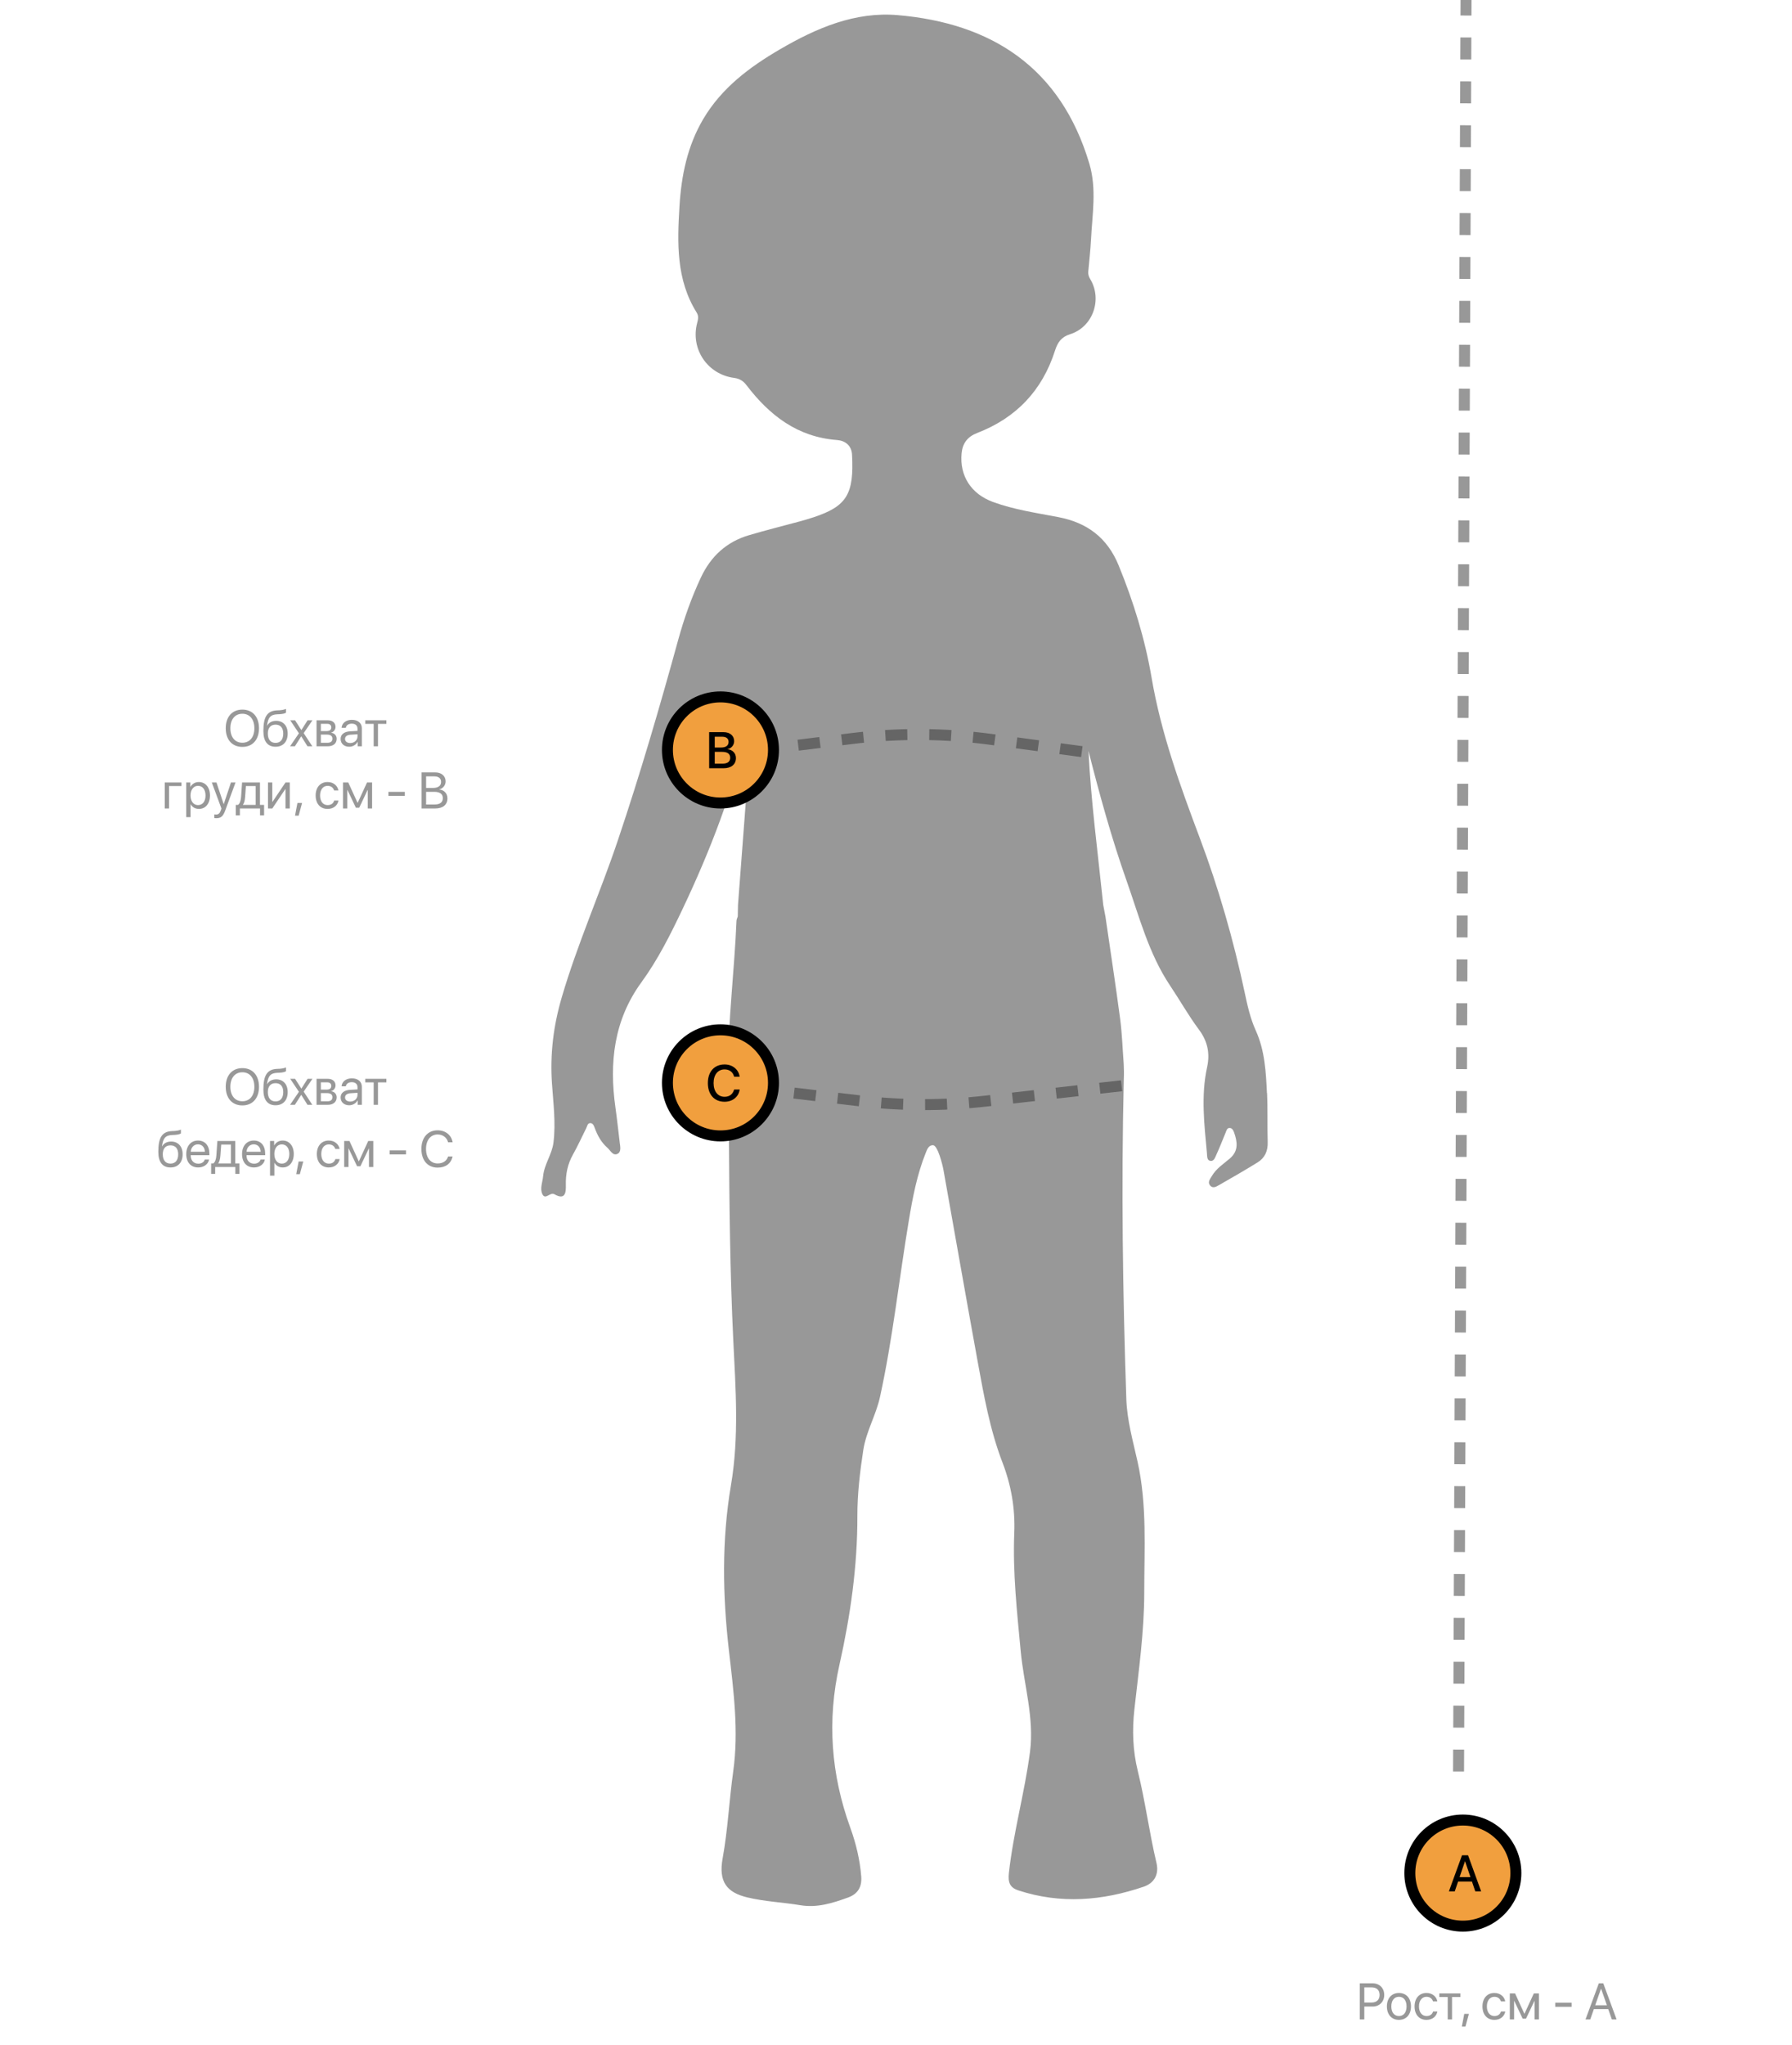 <svg width="490" height="559" viewBox="0 0 490 559" fill="none" xmlns="http://www.w3.org/2000/svg">
<path d="M346.429 298.777C346.154 292.966 345.848 287.143 343.38 281.7C341.868 278.367 341.087 274.81 340.331 271.246C337.269 256.891 333.227 242.797 328.072 229.079C322.687 214.754 317.47 200.418 314.895 185.276C313.09 174.672 309.953 164.504 305.88 154.549C302.774 146.966 297.251 142.871 289.429 141.361C283.406 140.2 277.314 139.332 271.516 137.21C265.543 135.026 262.363 130.089 262.938 123.916C263.194 121.176 264.531 119.385 267.192 118.355C277.845 114.254 284.987 106.746 288.467 95.867C289.173 93.651 290.147 92.128 292.609 91.354C298.838 89.401 301.487 81.842 298.095 76.269C297.695 75.607 297.507 74.964 297.576 74.209C297.839 71.313 298.17 68.423 298.32 65.521C298.676 58.593 299.907 51.596 297.876 44.768C290.029 18.379 271.016 6.327 245.474 4.136C233.76 3.131 223.219 7.681 213.285 13.473C204.95 18.335 197.328 24.027 192.286 32.553C187.937 39.918 186.3 48.045 185.794 56.396C185.188 66.382 184.863 76.418 190.486 85.425C191.142 86.48 190.861 87.366 190.605 88.377C188.806 95.43 193.46 102.345 200.745 103.3C202.239 103.494 203.251 104.149 204.101 105.266C210.392 113.518 218.046 119.472 228.892 120.283C231.123 120.452 232.847 121.788 232.979 124.272C233.56 135.076 231.529 138.384 222.501 141.38C221.22 141.804 219.92 142.185 218.615 142.54C213.997 143.795 209.349 144.943 204.769 146.304C198.64 148.12 194.36 152.071 191.642 157.87C189.074 163.35 187.062 169.036 185.463 174.84C180.39 193.271 175.041 211.621 168.937 229.728C164.101 244.089 157.909 257.952 153.623 272.557C151.305 280.446 150.387 288.092 150.924 296.149C151.287 301.523 152.011 306.897 151.337 312.321C150.93 315.573 148.812 318.244 148.506 321.515C148.35 323.156 147.582 324.898 148.3 326.408C149.112 328.124 150.431 325.771 151.58 326.433C154.648 328.199 154.767 325.828 154.723 323.936C154.648 320.934 155.204 318.194 156.679 315.567C157.997 313.22 159.115 310.754 160.315 308.339C160.584 307.802 160.64 306.997 161.408 307.003C162.121 307.003 162.395 307.702 162.608 308.283C163.364 310.367 164.414 312.277 166.094 313.744C166.907 314.456 167.563 315.985 168.8 315.423C169.949 314.899 169.593 313.438 169.456 312.302C169.068 309.107 168.731 305.905 168.281 302.722C166.55 290.476 167.856 278.842 175.366 268.537C179.921 262.283 183.357 255.399 186.65 248.458C194.241 232.455 200.602 215.996 204.482 198.664C204.8 198.845 205.125 199.026 205.444 199.207C204.226 215.26 203.013 231.313 201.795 247.372C201.77 248.421 201.751 249.469 201.733 250.512C201.614 250.905 201.395 251.298 201.383 251.698C200.827 265.26 199.09 278.754 199.071 292.348C198.827 293.803 199.283 305.499 199.315 310.392C199.433 329.098 199.602 347.804 200.514 366.485C201.158 379.654 202.114 392.799 199.877 405.943C197.315 421.01 197.584 436.152 199.327 451.287C200.589 462.229 202.032 473.183 200.489 484.199C199.383 492.1 199.027 500.077 197.596 507.966C196.434 514.364 198.709 517.297 204.332 518.645C209.105 519.794 214.01 519.981 218.827 520.78C223.488 521.548 227.655 520.206 231.86 518.689C234.553 517.715 235.715 515.824 235.49 512.903C235.128 508.303 234.047 503.853 232.491 499.565C227.212 485.01 226.131 470.249 229.523 455.113C232.529 441.707 234.466 428.182 234.441 414.369C234.428 408.377 235.134 402.361 236.053 396.387C236.834 391.276 239.533 386.844 240.626 381.845C244.119 365.892 245.831 349.651 248.517 333.573C249.561 327.313 250.742 321.09 253.116 315.167C253.497 314.218 253.897 313.008 255.115 313.033C256.408 313.058 257.714 318.332 257.989 319.861C261.101 337.237 264.125 354.632 267.299 372.002C269.017 381.395 270.666 390.808 274.128 399.808C276.489 405.949 277.614 412.334 277.339 419.025C276.902 429.842 278.089 440.596 279.101 451.356C279.963 460.531 282.856 469.55 281.638 478.887C280.188 489.985 277.108 500.801 275.871 511.948C275.583 514.52 276.102 515.962 278.47 516.736C290.016 520.512 301.437 519.575 312.74 515.718C315.739 514.695 316.932 512.204 316.226 509.233C314.258 500.938 313.177 492.462 311.14 484.211C309.728 478.507 309.553 472.952 310.185 467.247C311.365 456.618 312.877 446.013 312.877 435.291C312.877 423.357 313.677 411.386 311.059 399.577C309.797 393.903 308.173 388.23 307.979 382.419C306.998 353.234 306.586 324.436 307.285 295.238C307.367 293.047 307.323 292.442 307.267 290.838C306.954 286.719 306.823 282.574 306.286 278.486C305.055 269.168 303.624 259.88 302.275 250.58C302.075 249.513 301.868 248.446 301.669 247.379C300.225 233.354 298.345 219.373 297.626 205.255C300.675 217.232 303.943 229.135 308.06 240.775C311.515 250.549 314.096 260.692 319.981 269.467C322.643 273.437 324.992 277.631 327.847 281.457C330.234 284.653 330.884 287.973 330.066 291.712C328.347 299.57 329.309 307.428 330.028 315.286C330.097 316.047 329.984 317.208 331.009 317.333C331.952 317.445 332.271 316.347 332.596 315.648C333.508 313.669 334.289 311.628 335.126 309.612C335.358 309.051 335.482 308.289 336.263 308.327C336.957 308.364 337.269 309.038 337.469 309.618C338.357 312.19 338.706 314.605 336.251 316.703C334.527 318.169 332.552 319.418 331.365 321.471C330.89 322.289 330.153 323.1 330.859 324.005C331.628 324.997 332.621 324.348 333.389 323.905C336.907 321.895 340.418 319.873 343.867 317.745C345.873 316.503 346.71 314.612 346.635 312.19C346.498 307.721 346.666 303.246 346.46 298.783L346.429 298.777Z" fill="#333333" fill-opacity="0.5"/>
<path d="M398.822 484.238L399.959 215.186L400.869 -0.001" stroke="#333333" stroke-opacity="0.5" stroke-width="3" stroke-dasharray="6 6"/>
<path d="M66.273 193.968C69.069 193.968 70.819 195.937 70.819 199.067C70.819 202.198 69.069 204.16 66.273 204.16C63.477 204.16 61.727 202.198 61.727 199.067C61.727 195.937 63.477 193.968 66.273 193.968ZM66.273 195.103C64.257 195.103 62.992 196.634 62.992 199.067C62.992 201.494 64.257 203.025 66.273 203.025C68.29 203.025 69.555 201.494 69.555 199.067C69.555 196.634 68.29 195.103 66.273 195.103ZM75.345 204.119C73.164 204.119 72.016 202.656 72.016 199.833C72.016 195.909 73.055 194.275 75.816 194.173L76.343 194.152C77.026 194.118 77.792 193.981 78.195 193.77V194.809C77.97 195.014 77.218 195.191 76.397 195.226L75.871 195.246C73.895 195.321 73.308 196.189 73.02 198.315H73.075C73.54 197.475 74.429 197.037 75.522 197.037C77.443 197.037 78.667 198.391 78.667 200.51C78.667 202.745 77.402 204.119 75.345 204.119ZM75.345 203.066C76.678 203.066 77.45 202.144 77.45 200.51C77.45 198.958 76.678 198.076 75.345 198.076C74.005 198.076 73.232 198.958 73.232 200.51C73.232 202.144 74.005 203.066 75.345 203.066ZM82.379 201.289H82.352L80.636 203.996H79.316L81.736 200.441L79.357 196.887H80.684L82.393 199.553H82.42L84.108 196.887H85.435L83.035 200.394L85.4 203.996H84.081L82.379 201.289ZM89.434 197.851H87.731V199.84H89.256C90.151 199.84 90.582 199.512 90.582 198.828C90.582 198.199 90.179 197.851 89.434 197.851ZM89.352 200.797H87.731V203.032H89.564C90.425 203.032 90.89 202.643 90.89 201.925C90.89 201.166 90.391 200.797 89.352 200.797ZM86.556 203.996V196.887H89.598C90.931 196.887 91.744 197.577 91.744 198.705C91.744 199.43 91.231 200.1 90.575 200.236V200.291C91.471 200.414 92.059 201.063 92.059 201.952C92.059 203.21 91.129 203.996 89.618 203.996H86.556ZM95.77 203.107C96.892 203.107 97.753 202.321 97.753 201.296V200.715L95.853 200.831C94.895 200.893 94.349 201.316 94.349 201.986C94.349 202.663 94.916 203.107 95.77 203.107ZM95.504 204.119C94.089 204.119 93.139 203.265 93.139 201.986C93.139 200.77 94.075 200.004 95.716 199.908L97.753 199.792V199.197C97.753 198.329 97.179 197.81 96.194 197.81C95.278 197.81 94.704 198.24 94.554 198.938H93.405C93.487 197.707 94.54 196.764 96.222 196.764C97.89 196.764 98.942 197.666 98.942 199.081V203.996H97.814V202.772H97.787C97.363 203.586 96.461 204.119 95.504 204.119ZM105.648 196.887V197.864H103.352V203.996H102.176V197.864H99.879V196.887H105.648ZM49.621 214.864H46.224V220.996H45.048V213.887H49.621V214.864ZM54.372 213.764C56.184 213.764 57.414 215.213 57.414 217.441C57.414 219.67 56.19 221.119 54.399 221.119C53.381 221.119 52.56 220.62 52.137 219.841H52.109V223.368H50.92V213.887H52.048V215.09H52.075C52.513 214.29 53.34 213.764 54.372 213.764ZM54.14 220.073C55.404 220.073 56.197 219.055 56.197 217.441C56.197 215.835 55.404 214.81 54.14 214.81C52.923 214.81 52.102 215.862 52.102 217.441C52.102 219.027 52.923 220.073 54.14 220.073ZM59.123 223.655C58.98 223.655 58.74 223.642 58.61 223.614V222.616C58.74 222.644 58.925 222.65 59.075 222.65C59.738 222.65 60.107 222.329 60.381 221.502L60.545 221.003L57.92 213.887H59.191L61.16 219.807H61.181L63.149 213.887H64.4L61.605 221.495C60.996 223.156 60.408 223.655 59.123 223.655ZM69.903 220.019V214.864H67.237L67.019 217.858C66.957 218.74 66.772 219.513 66.438 219.964V220.019H69.903ZM65.59 222.876H64.482V220.019H65.077C65.597 219.677 65.85 218.788 65.918 217.831L66.191 213.887H71.086V220.019H72.214V222.876H71.106V220.996H65.59V222.876ZM74.456 220.996H73.28V213.887H74.456V219.178H74.511L78.065 213.887H79.241V220.996H78.065V215.705H78.011L74.456 220.996ZM81.661 222.958H80.67L81.333 219.479H82.598L81.661 222.958ZM92.537 216.074H91.361C91.156 215.391 90.575 214.81 89.57 214.81C88.333 214.81 87.519 215.855 87.519 217.441C87.519 219.068 88.347 220.073 89.584 220.073C90.527 220.073 91.149 219.608 91.375 218.822H92.551C92.318 220.169 91.177 221.119 89.577 221.119C87.602 221.119 86.31 219.704 86.31 217.441C86.31 215.227 87.595 213.764 89.564 213.764C91.279 213.764 92.325 214.864 92.537 216.074ZM94.964 220.996H93.788V213.887H95.231L97.76 219.424H97.814L100.357 213.887H101.745V220.996H100.562V215.951H100.515L98.218 220.791H97.309L95.012 215.951H94.964V220.996ZM110.693 217.551H106.209V216.443H110.693V217.551ZM119.006 220.996H115.28V211.132H119.02C120.708 211.132 121.85 212.116 121.85 213.593C121.85 214.618 121.098 215.575 120.147 215.746V215.801C121.487 215.972 122.349 216.915 122.349 218.228C122.349 219.964 121.104 220.996 119.006 220.996ZM116.511 212.219V215.384H118.356C119.812 215.384 120.605 214.803 120.605 213.736C120.605 212.759 119.936 212.219 118.739 212.219H116.511ZM116.511 219.909H118.821C120.305 219.909 121.084 219.308 121.084 218.166C121.084 217.024 120.277 216.443 118.705 216.443H116.511V219.909Z" fill="#333333" fill-opacity="0.5"/>
<path d="M66.273 291.968C69.069 291.968 70.819 293.937 70.819 297.067C70.819 300.198 69.069 302.16 66.273 302.16C63.477 302.16 61.727 300.198 61.727 297.067C61.727 293.937 63.477 291.968 66.273 291.968ZM66.273 293.103C64.257 293.103 62.992 294.634 62.992 297.067C62.992 299.494 64.257 301.025 66.273 301.025C68.29 301.025 69.555 299.494 69.555 297.067C69.555 294.634 68.29 293.103 66.273 293.103ZM75.345 302.119C73.164 302.119 72.016 300.656 72.016 297.833C72.016 293.909 73.055 292.275 75.816 292.173L76.343 292.152C77.026 292.118 77.792 291.981 78.195 291.77V292.809C77.97 293.014 77.218 293.191 76.397 293.226L75.871 293.246C73.895 293.321 73.308 294.189 73.02 296.315H73.075C73.54 295.475 74.429 295.037 75.522 295.037C77.443 295.037 78.667 296.391 78.667 298.51C78.667 300.745 77.402 302.119 75.345 302.119ZM75.345 301.066C76.678 301.066 77.45 300.144 77.45 298.51C77.45 296.958 76.678 296.076 75.345 296.076C74.005 296.076 73.232 296.958 73.232 298.51C73.232 300.144 74.005 301.066 75.345 301.066ZM82.379 299.289H82.352L80.636 301.996H79.316L81.736 298.441L79.357 294.887H80.684L82.393 297.553H82.42L84.108 294.887H85.435L83.035 298.394L85.4 301.996H84.081L82.379 299.289ZM89.434 295.851H87.731V297.84H89.256C90.151 297.84 90.582 297.512 90.582 296.828C90.582 296.199 90.179 295.851 89.434 295.851ZM89.352 298.797H87.731V301.032H89.564C90.425 301.032 90.89 300.643 90.89 299.925C90.89 299.166 90.391 298.797 89.352 298.797ZM86.556 301.996V294.887H89.598C90.931 294.887 91.744 295.577 91.744 296.705C91.744 297.43 91.231 298.1 90.575 298.236V298.291C91.471 298.414 92.059 299.063 92.059 299.952C92.059 301.21 91.129 301.996 89.618 301.996H86.556ZM95.77 301.107C96.892 301.107 97.753 300.321 97.753 299.296V298.715L95.853 298.831C94.895 298.893 94.349 299.316 94.349 299.986C94.349 300.663 94.916 301.107 95.77 301.107ZM95.504 302.119C94.089 302.119 93.139 301.265 93.139 299.986C93.139 298.77 94.075 298.004 95.716 297.908L97.753 297.792V297.197C97.753 296.329 97.179 295.81 96.194 295.81C95.278 295.81 94.704 296.24 94.554 296.938H93.405C93.487 295.707 94.54 294.764 96.222 294.764C97.89 294.764 98.942 295.666 98.942 297.081V301.996H97.814V300.772H97.787C97.363 301.586 96.461 302.119 95.504 302.119ZM105.648 294.887V295.864H103.352V301.996H102.176V295.864H99.879V294.887H105.648ZM46.62 319.119C44.44 319.119 43.291 317.656 43.291 314.833C43.291 310.909 44.33 309.275 47.092 309.173L47.618 309.152C48.302 309.118 49.067 308.981 49.471 308.77V309.809C49.245 310.014 48.493 310.191 47.673 310.226L47.147 310.246C45.171 310.321 44.583 311.189 44.296 313.315H44.351C44.815 312.475 45.704 312.037 46.798 312.037C48.719 312.037 49.942 313.391 49.942 315.51C49.942 317.745 48.678 319.119 46.62 319.119ZM46.62 318.066C47.953 318.066 48.726 317.144 48.726 315.51C48.726 313.958 47.953 313.076 46.62 313.076C45.28 313.076 44.508 313.958 44.508 315.51C44.508 317.144 45.28 318.066 46.62 318.066ZM54.126 312.796C53.012 312.796 52.232 313.65 52.157 314.833H56.02C55.992 313.644 55.247 312.796 54.126 312.796ZM55.992 316.959H57.161C56.956 318.203 55.753 319.119 54.201 319.119C52.164 319.119 50.927 317.704 50.927 315.469C50.927 313.261 52.185 311.764 54.147 311.764C56.067 311.764 57.25 313.158 57.25 315.312V315.763H52.15V315.831C52.15 317.191 52.95 318.087 54.228 318.087C55.131 318.087 55.794 317.629 55.992 316.959ZM63.149 318.019V312.864H60.483L60.265 315.858C60.203 316.74 60.019 317.513 59.684 317.964V318.019H63.149ZM58.836 320.876H57.728V318.019H58.323C58.843 317.677 59.096 316.788 59.164 315.831L59.438 311.887H64.332V318.019H65.46V320.876H64.353V318.996H58.836V320.876ZM69.384 312.796C68.269 312.796 67.49 313.65 67.415 314.833H71.277C71.25 313.644 70.505 312.796 69.384 312.796ZM71.25 316.959H72.419C72.214 318.203 71.011 319.119 69.459 319.119C67.422 319.119 66.185 317.704 66.185 315.469C66.185 313.261 67.442 311.764 69.404 311.764C71.325 311.764 72.508 313.158 72.508 315.312V315.763H67.408V315.831C67.408 317.191 68.208 318.087 69.486 318.087C70.389 318.087 71.052 317.629 71.25 316.959ZM77.286 311.764C79.098 311.764 80.328 313.213 80.328 315.441C80.328 317.67 79.105 319.119 77.314 319.119C76.295 319.119 75.475 318.62 75.051 317.841H75.023V321.368H73.834V311.887H74.962V313.09H74.989C75.427 312.29 76.254 311.764 77.286 311.764ZM77.054 318.073C78.318 318.073 79.111 317.055 79.111 315.441C79.111 313.835 78.318 312.81 77.054 312.81C75.837 312.81 75.017 313.862 75.017 315.441C75.017 317.027 75.837 318.073 77.054 318.073ZM81.989 320.958H80.998L81.661 317.479H82.926L81.989 320.958ZM92.865 314.074H91.689C91.484 313.391 90.903 312.81 89.898 312.81C88.661 312.81 87.848 313.855 87.848 315.441C87.848 317.068 88.675 318.073 89.912 318.073C90.856 318.073 91.478 317.608 91.703 316.822H92.879C92.647 318.169 91.505 319.119 89.905 319.119C87.93 319.119 86.638 317.704 86.638 315.441C86.638 313.227 87.923 311.764 89.892 311.764C91.607 311.764 92.653 312.864 92.865 314.074ZM95.292 318.996H94.116V311.887H95.559L98.088 317.424H98.143L100.686 311.887H102.073V318.996H100.891V313.951H100.843L98.546 318.791H97.637L95.34 313.951H95.292V318.996ZM111.021 315.551H106.537V314.443H111.021V315.551ZM119.669 319.16C116.948 319.16 115.226 317.185 115.226 314.061C115.226 310.964 116.969 308.968 119.669 308.968C121.815 308.968 123.449 310.273 123.764 312.242H122.52C122.205 310.95 121.077 310.103 119.669 310.103C117.741 310.103 116.49 311.661 116.49 314.061C116.49 316.48 117.728 318.025 119.676 318.025C121.125 318.025 122.164 317.328 122.52 316.125H123.764C123.312 318.073 121.85 319.16 119.669 319.16Z" fill="#333333" fill-opacity="0.5"/>
<path d="M371.821 542.136H375.342C377.194 542.136 378.5 543.435 378.5 545.301C378.5 547.174 377.181 548.479 375.328 548.479H373.052V552H371.821V542.136ZM373.052 543.229V547.386H375.021C376.429 547.386 377.235 546.613 377.235 545.301C377.235 543.995 376.436 543.229 375.021 543.229H373.052ZM382.526 552.123C380.558 552.123 379.231 550.708 379.231 548.445C379.231 546.176 380.558 544.768 382.526 544.768C384.488 544.768 385.814 546.176 385.814 548.445C385.814 550.708 384.488 552.123 382.526 552.123ZM382.526 551.077C383.784 551.077 384.604 550.12 384.604 548.445C384.604 546.771 383.784 545.813 382.526 545.813C381.269 545.813 380.441 546.771 380.441 548.445C380.441 550.12 381.269 551.077 382.526 551.077ZM393.02 547.078H391.844C391.639 546.395 391.058 545.813 390.053 545.813C388.815 545.813 388.002 546.859 388.002 548.445C388.002 550.072 388.829 551.077 390.066 551.077C391.01 551.077 391.632 550.612 391.857 549.826H393.033C392.801 551.173 391.659 552.123 390.06 552.123C388.084 552.123 386.792 550.708 386.792 548.445C386.792 546.23 388.077 544.768 390.046 544.768C391.762 544.768 392.808 545.868 393.02 547.078ZM399.336 544.891V545.868H397.039V552H395.863V545.868H393.566V544.891H399.336ZM400.71 553.962H399.719L400.382 550.482H401.646L400.71 553.962ZM411.586 547.078H410.41C410.205 546.395 409.624 545.813 408.619 545.813C407.382 545.813 406.568 546.859 406.568 548.445C406.568 550.072 407.396 551.077 408.633 551.077C409.576 551.077 410.198 550.612 410.424 549.826H411.6C411.367 551.173 410.226 552.123 408.626 552.123C406.65 552.123 405.358 550.708 405.358 548.445C405.358 546.23 406.644 544.768 408.612 544.768C410.328 544.768 411.374 545.868 411.586 547.078ZM414.013 552H412.837V544.891H414.279L416.809 550.428H416.863L419.406 544.891H420.794V552H419.611V546.955H419.563L417.267 551.795H416.357L414.061 546.955H414.013V552ZM429.742 548.555H425.258V547.447H429.742V548.555ZM440.741 552L439.75 549.177H435.826L434.835 552H433.543L437.18 542.136H438.396L442.033 552H440.741ZM437.768 543.633L436.188 548.131H439.388L437.809 543.633H437.768Z" fill="#333333" fill-opacity="0.5"/>
<path d="M306.683 296.793L269.432 300.995C257.998 302.284 246.454 302.254 235.027 300.905L200.212 296.793" stroke="#333333" stroke-opacity="0.5" stroke-width="3" stroke-dasharray="6 6"/>
<circle cx="197" cy="295.996" r="14.5" fill="#F19F3E" stroke="black" stroke-width="3"/>
<path d="M198.127 301.16C200.308 301.16 201.941 299.841 202.249 297.879L202.256 297.811H200.738L200.718 297.872C200.349 299.123 199.439 299.807 198.127 299.807C196.302 299.807 195.119 298.344 195.119 296.061V296.054C195.119 293.771 196.295 292.321 198.127 292.321C199.453 292.321 200.369 293.025 200.697 294.181L200.738 294.317H202.256L202.242 294.256C201.935 292.308 200.301 290.968 198.127 290.968C195.331 290.968 193.554 292.923 193.554 296.054V296.061C193.554 299.191 195.331 301.16 198.127 301.16Z" fill="black"/>
<circle cx="400" cy="512" r="14.5" fill="#F19F3E" stroke="black" stroke-width="3"/>
<path d="M396.178 517H397.784L398.693 514.334H402.494L403.396 517H405.003L401.421 507.136H399.767L396.178 517ZM400.58 508.77H400.607L402.077 513.104H399.104L400.58 508.77Z" fill="black"/>
<path d="M206.343 205.166L232.679 201.912C245.448 200.334 258.367 200.405 271.117 202.125L297.469 205.678" stroke="#333333" stroke-opacity="0.5" stroke-width="3" stroke-dasharray="6 6"/>
<circle cx="197" cy="204.996" r="14.5" fill="#F19F3E" stroke="black" stroke-width="3"/>
<path d="M193.909 209.996H197.867C199.966 209.996 201.23 208.943 201.23 207.214V207.2C201.23 205.901 200.321 204.938 198.92 204.794V204.767C199.959 204.616 200.745 203.652 200.745 202.613V202.6C200.745 201.109 199.597 200.132 197.847 200.132H193.909V209.996ZM197.478 201.383C198.585 201.383 199.221 201.882 199.221 202.784V202.798C199.221 203.789 198.489 204.336 197.136 204.336H195.44V201.383H197.478ZM197.45 205.519C198.913 205.519 199.665 206.065 199.665 207.125V207.139C199.665 208.191 198.927 208.745 197.553 208.745H195.44V205.519H197.45Z" fill="black"/>
</svg>
